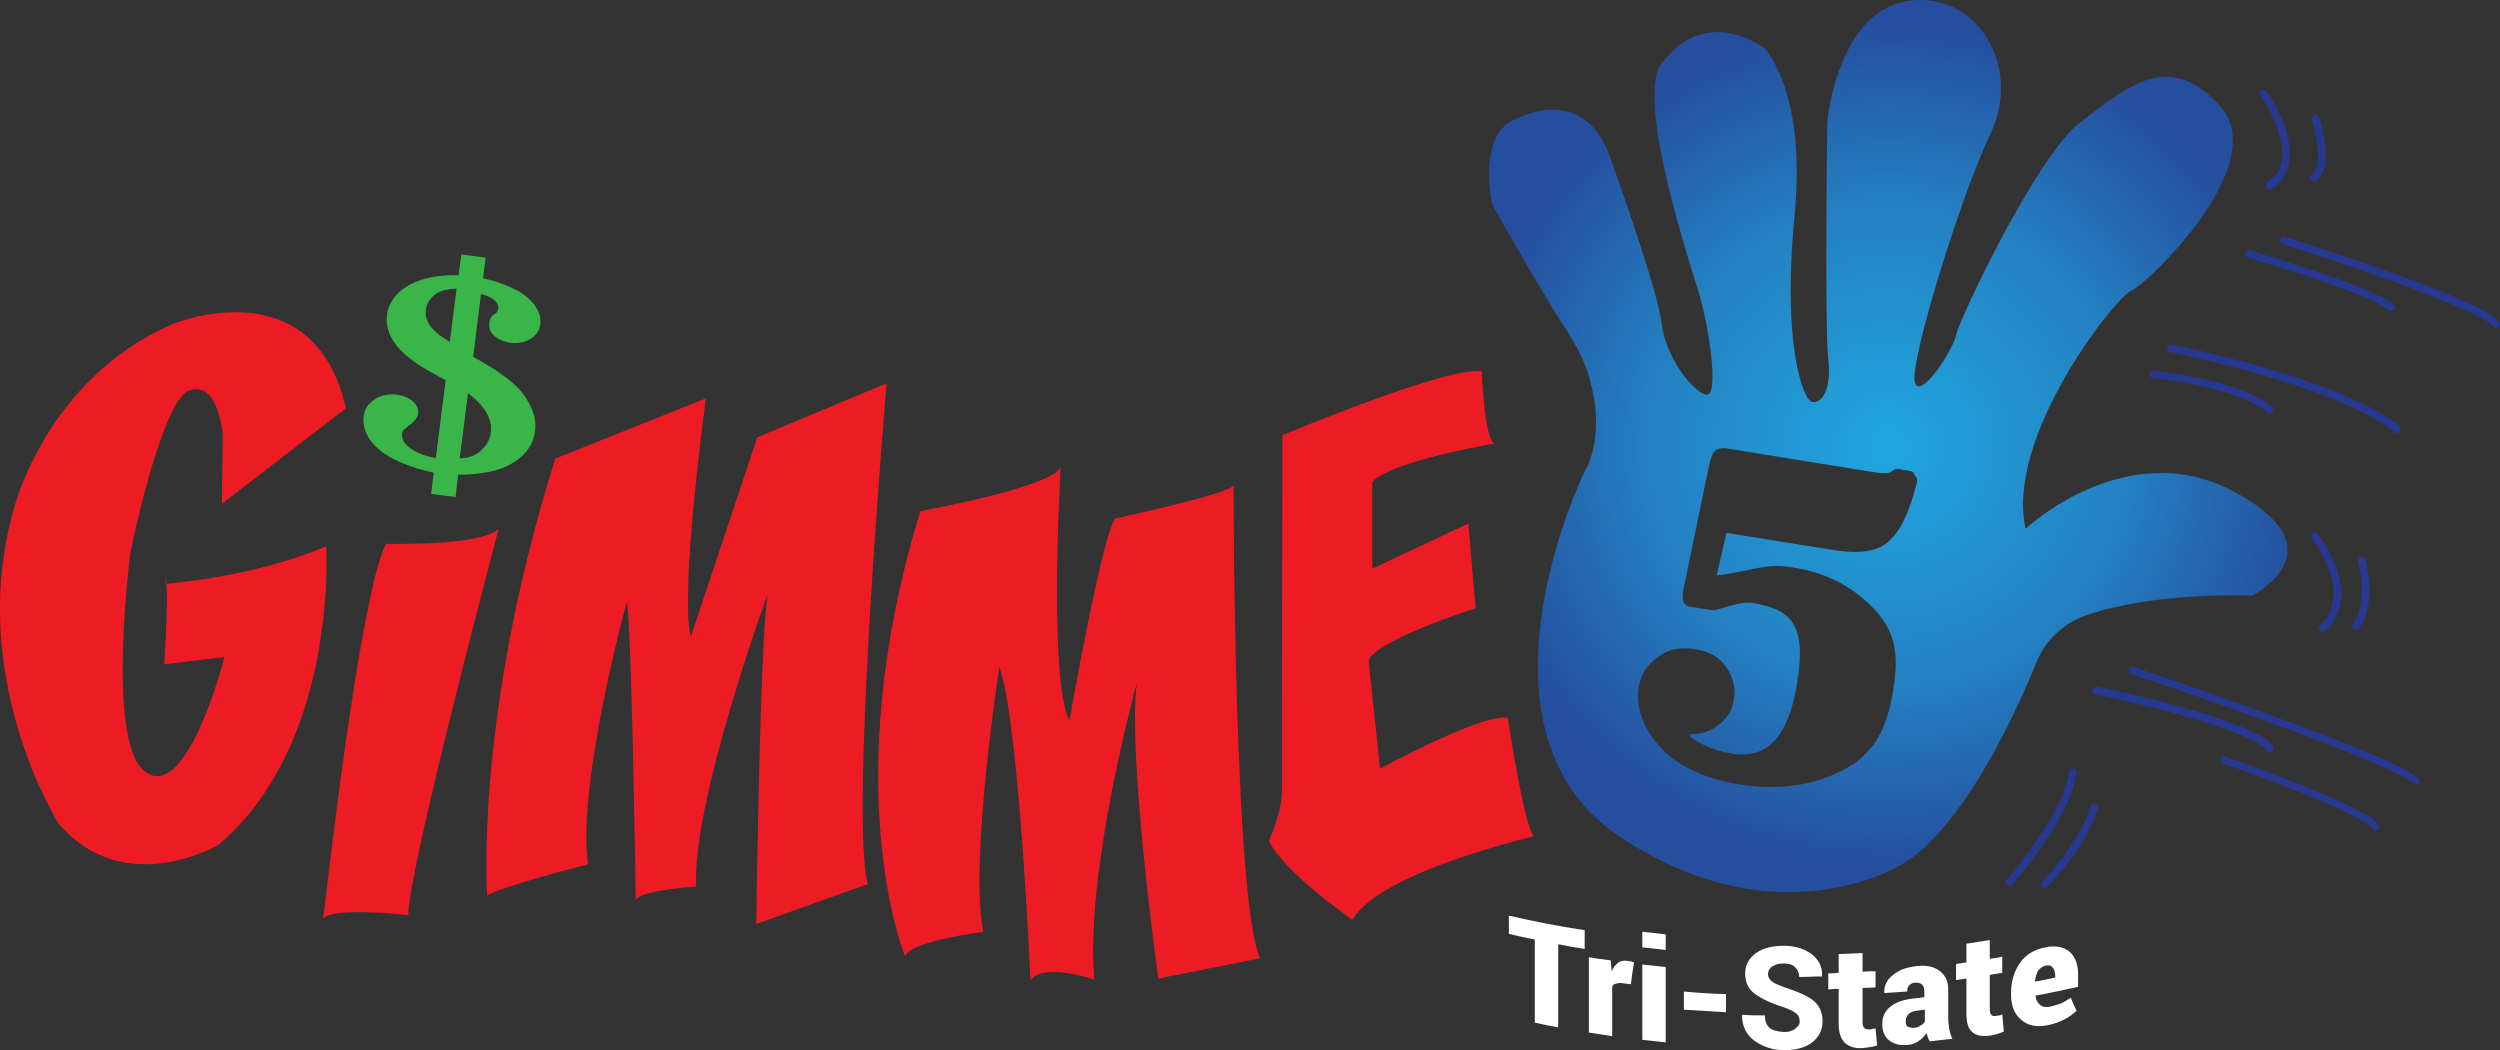 <svg version="1.1" id="Layer_1" xmlns="http://www.w3.org/2000/svg" xlink="http://www.w3.org/1999/xlink" x="0px" y="0px" viewBox="56.893 133.401 481.339 202.199" enable-background="56.893 133.401 481.339 202.199" space="preserve">
<rect x="56.893" y="133.401" width="481.339" height="202.199" fill="#333333" stroke="none"/>
<g>
	<path fill="#ED1C24" d="M123.5,212l-23.9,18.4l0.2-13c0,0-0.7-10.6-6.3-8.9C88,210.1,82,239.8,82,239.8s-4.6,35.3,2.4,41.8
		c7,6.5,13.8-14.2,15.7-21.7l-11.6,1.4c0,0,0.7-10.4,0.5-14.5c-0.2-4.1-0.2-1-0.2-1s16.7-1.2,30.9-7.2c0,0,2.4,37.9-20.8,57.5
		c0,0-18.1,10.6-30.7-4.1c0,0-18.1-28.5-8.5-61.1c0,0,6.3-24.6,30.2-35C89.9,195.8,117.2,184.5,123.5,212z"/>
	<path fill="#ED1C24" d="M131.2,238.1c0,0,18.4,0.5,21.7-2.9c0,0-17.6,66.4-17.4,74.4c0,0-14.7-1.7-16.4,0.7
		C119.2,310.3,125.9,248.7,131.2,238.1z"/>
	<path fill="#ED1C24" d="M163.8,221.7l29-11.6c0,0-5.1,37.4-2.9,45.9l12.8-38.4l24.9-10.4c0,0-7.2,84-3.6,96.4l-21.5,7.7
		c0,0,0.7-54.6,2.2-63.5c0,0-14.5,39.6-13.8,56.3c0,0-11.3,0.7-11.6,2.7c0,0-0.7-50.2-1.7-57.7c0,0-9.7,35.5-7.5,50.7
		c0,0-18,4.6-19.4,6.1C150.7,305.8,148.1,271.7,163.8,221.7z"/>
	<path fill="#ED1C24" d="M234.1,231.8c0,0,25.6-4.6,27-8.5c0,0-2.4,41.3,1.7,48.8c0,0,6.5-36.9,8.9-38.9c0,0,21.5-4.6,22.7-6.3
		c0,0,0,79.7,5.1,91l-19.6,3.9c0,0-6-43.2-4.1-57c0,0-10.1,36.5-8.2,57.2c0,0-10.1-3.4-12.3,0.2c0,0-2.2-50.2-6-60.4
		c0,0-5.8,37.4-3.1,51c0,0-14.7,1.9-15,4.8C231.2,317.8,217.7,285.2,234.1,231.8z"/>
	<path fill="#ED1C24" d="M303.8,217.2c0,0,31.9-13.4,38.4-12.3c0,0,0.4,12.7,2.4,13.9c0,0-20.1,3.4-23.5,7.4v16.7l18.5-8.7l1.4,16.3
		c0,0-19.4,6.2-20.6,10.1l2.2,20.8c0,0,19.6-10.7,24.6-9.8c0,0,3.3,22.1,5.1,22.8c0,0-29.9,6.9-35,16.1c0,0-13.2-9.1-16.1-15.2
		c0,0,2.2-4.7,2.5-8.9L303.8,217.2z"/>
	<path fill="#273891" d="M493.8,169.8c-0.2,0-0.5-0.1-0.6-0.3c-0.2-0.3-0.1-0.8,0.2-1c1.5-1,2.5-2.3,2.8-4c1-5.4-4-12.6-4.1-12.7
		c-0.2-0.3-0.2-0.8,0.2-1c0.3-0.2,0.8-0.2,1,0.2c0.2,0.3,5.5,7.8,4.3,13.8c-0.4,2.1-1.6,3.8-3.4,5
		C494.1,169.7,494,169.8,493.8,169.8z"/>
	<path fill="#273891" d="M502.3,168.3c-0.2,0-0.5-0.1-0.6-0.3c-0.2-0.3-0.1-0.8,0.2-1c2.4-1.5,0.9-8.1,0.1-10.6
		c-0.1-0.4,0.1-0.8,0.5-0.9c0.4-0.1,0.8,0.1,0.9,0.5c0.3,1,3.1,9.8-0.7,12.3C502.6,168.3,502.5,168.3,502.3,168.3z"/>
	<path fill="#273891" d="M537.6,196.6c-0.2,0-0.4-0.1-0.6-0.3c-2.2-2.9-25.4-11.1-40.6-15.9c-0.4-0.1-0.6-0.5-0.5-0.9
		s0.5-0.6,0.9-0.5c3.9,1.2,38.2,12.1,41.3,16.4c0.2,0.3,0.2,0.8-0.2,1C537.9,196.5,537.8,196.6,537.6,196.6z"/>
	<path fill="#273891" d="M517.2,193.3c-0.2,0-0.4-0.1-0.5-0.2c-2.6-2.6-20.4-8.2-27-10.1c-0.4-0.1-0.6-0.5-0.5-0.9
		c0.1-0.4,0.5-0.6,0.9-0.5c1,0.3,24.3,7.2,27.7,10.5c0.3,0.3,0.3,0.7,0,1C517.6,193.2,517.4,193.3,517.2,193.3z"/>
	<path fill="#273891" d="M518.4,216.8c-0.2,0-0.3-0.1-0.5-0.2c-10.4-8.7-42.8-15.4-43.2-15.4c-0.4-0.1-0.6-0.5-0.6-0.9
		c0.1-0.4,0.5-0.6,0.9-0.6c1.3,0.3,33.1,6.8,43.8,15.7c0.3,0.3,0.4,0.7,0.1,1C518.9,216.8,518.7,216.8,518.4,216.8z"/>
	<path fill="#273891" d="M493.8,212.9c-0.2,0-0.3-0.1-0.5-0.2c-5.9-4.9-21.7-6.5-21.9-6.5c-0.4,0-0.7-0.4-0.6-0.8
		c0-0.4,0.4-0.7,0.8-0.6c0.7,0.1,16.4,1.7,22.7,6.9c0.3,0.3,0.4,0.7,0.1,1C494.2,212.8,494,212.9,493.8,212.9z"/>
	<path fill="#273891" d="M504,255.1c-0.2,0-0.4-0.1-0.5-0.2c-0.3-0.3-0.3-0.8,0-1c6.8-6.3-1.4-16.8-1.5-16.9c-0.3-0.3-0.2-0.8,0.1-1
		c0.3-0.2,0.8-0.2,1,0.1c0.1,0.1,9.2,11.7,1.4,18.9C504.3,255,504.1,255.1,504,255.1z"/>
	<path fill="#273891" d="M510.5,254.7c-0.1,0-0.3,0-0.4-0.1c-0.3-0.2-0.4-0.7-0.2-1c3.2-4.7,1-12,1-12.1c-0.1-0.4,0.1-0.8,0.5-0.9
		c0.4-0.1,0.8,0.1,0.9,0.5c0.1,0.3,2.4,8-1.2,13.3C510.9,254.6,510.7,254.7,510.5,254.7z"/>
	<path fill="#273891" d="M522.1,284.6c-0.2,0-0.4-0.1-0.6-0.3c-2-2.8-33.5-14.2-54.2-21.1c-0.4-0.1-0.6-0.5-0.5-0.9
		c0.1-0.4,0.5-0.6,0.9-0.5c5.3,1.8,51.9,17.6,54.9,21.6c0.2,0.3,0.2,0.8-0.2,1C522.4,284.5,522.2,284.6,522.1,284.6z"/>
	<path fill="#273891" d="M494,278.2c-0.2,0-0.4-0.1-0.6-0.3c-3.4-4-25.1-9.2-33.1-10.8c-0.4-0.1-0.6-0.5-0.6-0.9
		c0.1-0.4,0.5-0.6,0.9-0.6c1.2,0.2,29.5,6.1,33.9,11.3c0.3,0.3,0.2,0.8-0.1,1C494.3,278.2,494.2,278.2,494,278.2z"/>
	<path fill="#273891" d="M514.3,293.3c-0.2,0-0.5-0.1-0.6-0.4c-1.4-2.3-18.4-8.9-28.8-12.5c-0.4-0.1-0.6-0.5-0.4-0.9
		c0.1-0.4,0.5-0.6,0.9-0.4c2.8,1,27.5,9.6,29.5,13.2c0.2,0.3,0.1,0.8-0.3,1C514.5,293.2,514.4,293.3,514.3,293.3z"/>
	<path fill="#273891" d="M443.8,304c-0.2,0-0.3-0.1-0.5-0.2c-0.3-0.3-0.3-0.7-0.1-1c0.1-0.1,10.9-12.3,12.1-20.8
		c0.1-0.4,0.4-0.7,0.8-0.6c0.4,0.1,0.7,0.4,0.6,0.8c-1.3,9-12,21.1-12.5,21.6C444.2,303.9,444,304,443.8,304z"/>
	<path fill="#273891" d="M450.5,304.5c-0.2,0-0.4-0.1-0.5-0.2c-0.3-0.3-0.3-0.7,0-1c0.1-0.1,7.1-7.2,9.4-14.6
		c0.1-0.4,0.5-0.6,0.9-0.5c0.4,0.1,0.6,0.5,0.5,0.9c-2.4,7.7-9.5,14.8-9.8,15.1C450.9,304.4,450.7,304.5,450.5,304.5z"/>
	<radialGradient id="SVGID_1_" cx="420.472" cy="219.315" r="81.566" gradientUnits="userSpaceOnUse">
		<stop offset="0" style="stop-color:#20A7DF"/>
		<stop offset="0.569" style="stop-color:#2480C1"/>
		<stop offset="1" style="stop-color:#254E9E"/>
	</radialGradient>
	<path fill="url(#SVGID_1_)" d="M487.1,228.1c-20.8-11.2-40.2,7.1-40.2,7.1c-4-17.7,17.4-44.7,20.3-45.8
		c2.9-1.1,27.2-24.3,17.2-35.5s-18-3.6-26.8,2.9c-8.5,6.3-23.5,38.2-24.1,41.1c-0.5,2.9-7.4,13.4-8,8.7c-0.5-4.7,8.7-35,14.7-47.6
		s-2.5-27.5-16.1-25.4c-13.6,2.2-15.4,23.4-15.4,23.4s-0.5,39.5,0.2,45.6s-1.4,8.5-3.1,8.2s-5.8-10.9-3.4-35.7s-6-32.6-6-32.6
		c-12.3-7.8-19,2.5-19,2.5c-6.2,4.7,4,36.6,6.3,43.8s4.2,20.8,1.8,20.6c-2.4-0.2-8-7.2-8.7-13.8s-10.3-33-10.3-33
		c-5.4-12.9-17.2-6.5-17.2-6.5c-8.3,2.5-5.1,16.7-5.1,16.7c6.8,12.1,12.4,21.3,15.1,25.5c1.6,2.5,2.9,5.3,3.7,8.2
		c2.7,9.6,0.1,15.7-0.8,17.3c-0.2,0.4-0.4,0.8-0.6,1.2c-3,6.6-21.5,50.5,7.3,69.6c22.3,14.8,41.1,10.8,49.9,7.3
		c3.6-1.4,6.9-3.5,9.6-6.3c9.5-9.4,17.1-26.1,20.6-34.7c1.7-4.2,5.2-7.5,9.5-9c13.5-4.7,32-3.8,32-3.8S507.9,239.3,487.1,228.1z
		 M426,226.2c-1.9,7.3-3.8,10.1-5.8,11.7c-2,1.7-5.4,2.2-10.3,1.4l-20.6-3.3l-1.9,8.2c4.8-0.5,9-2.1,12.5-1.8
		c6.9,0.6,12.6,3.1,17.2,7.6c4.7,4.7,5.4,9,4.4,15.7c-1,6.5-2.9,12.1-8.9,15.5c-6,3.4-13,4.5-20.9,3.2c-6.7-1.1-11.8-3.5-15.1-7.1
		c-3.4-3.8-4.8-7.6-4.2-11.6c0.4-2.4,1.6-4.3,3.7-5.8c2-1.5,4.4-2,7.2-1.5c2.7,0.4,4.7,1.6,6,3.5c1.3,1.9,1.8,4,1.4,6.3
		c-0.3,1.8-1.2,3.4-2.7,4.6c-1.4,1.2-3,1.8-4.6,1.9c-0.7,0-1.1,0.1-1.3,0.2c0.1,0.2,0.6,0.8,2.2,1.6c1.9,1,4,1.7,6.2,2
		c6.7,1.1,10.7-3.3,12.4-13.5c1.9-11.6-1.3-14.3-8.6-15.5c-2.4-0.4-5.6,1.1-7.5,1.4l-3.9-0.6l-0.3,0c-1.4-0.2-1.7-1.1-1.7-1.6
		c0-0.4-0.1-1,0.3-2.7l4.6-22.3c0.5-2.3,0.8-2.9,1.1-3.3c0.7-0.8,1.9-0.8,2.8-0.6l28.5,4.6c0.9,0.1,1.4,0.1,1.5,0.1
		c0.1-0.1,0.2,0.2,1.2-0.2l0.6-0.4c0.3-0.2,0.6-0.2,1-0.2l2.2,0.4c0.3,0.1,0.6,0.2,0.7,0.5l0.2,0.4C426,225.4,426.1,225.9,426,226.2
		z"/>
	<path fill="#39B54A" d="M151.7,194.2c-0.4,0.5-0.6,0.9-0.6,1.5c-0.1,0.9,0.2,1.7,1,2.4c0.8,0.7,1.8,1.1,3,1.3
		c1.5,0.2,2.9-0.1,4-0.8c1.1-0.7,1.7-1.6,1.8-2.7c0.2-1.3-0.2-2.6-1.2-3.9c-0.9-1.2-2.3-2.3-4.1-3.1c-1.7-0.8-3.6-1.5-5.7-1.9l0.5-4
		l-4.7-0.6l-0.5,4c-2.5-0.1-4.9,0.2-6.9,0.8c-2,0.6-3.6,1.5-4.8,2.7c-1.2,1.2-1.9,2.6-2.1,4.1c-0.3,2.4,0.6,4.8,2.8,7
		c0.8,0.8,1.8,1.6,2.8,2.3c1,0.7,2.5,1.6,4.4,2.6l1.3,0.7l-1.9,15c-1.2-0.2-2.2-0.5-3.1-0.9c-1.2-0.5-2.1-1.1-2.7-1.8
		c-0.6-0.7-0.8-1.4-0.7-2c0-0.2,0.1-0.4,0.2-0.6c0.1-0.1,0.4-0.4,0.9-0.8c1.3-0.9,1.9-1.7,2-2.5c0.1-0.8-0.2-1.6-1-2.3
		c-0.7-0.7-1.8-1.1-3-1.3c-1.7-0.2-3.3,0.1-4.5,1c-1.2,0.8-1.9,1.9-2,3.3c-0.2,1.7,0.4,3.4,1.7,5c1.3,1.5,3.3,2.9,5.9,3.9
		c1.9,0.8,3.9,1.4,5.9,1.8l-0.5,4.1l4.7,0.6l0.5-4.3c2.2,0,4.3-0.2,6.2-0.6c2.4-0.5,4.4-1.5,6-2.9c1.5-1.4,2.4-3,2.6-4.9
		c0.2-1.4,0-2.8-0.6-4.2c-0.6-1.4-1.4-2.8-2.6-4c-1.7-1.8-4.5-3.8-8.7-6.1l1.5-12.1c0.5,0.1,0.9,0.3,1.2,0.4
		c0.8,0.3,1.3,0.7,1.7,1.1c0.3,0.4,0.5,0.8,0.4,1.3c0,0.3-0.2,0.6-0.3,0.8L151.7,194.2z M151.4,216.6c-0.1,1-0.5,2-1.2,2.8
		c-0.6,0.8-1.4,1.4-2.4,1.8c-0.5,0.2-1.1,0.4-1.7,0.4c-0.2,0-0.5,0-0.7,0.1l1.6-12.6C150.3,211.6,151.7,214.1,151.4,216.6z
		 M138.9,193c0.1-1,0.6-1.8,1.3-2.5c0.7-0.7,1.6-1.1,2.6-1.3c0.6-0.1,1.2-0.2,2-0.2l-1.3,10.2c-0.8-0.5-1.5-0.9-1.9-1.2
		c-0.6-0.5-1.2-1-1.7-1.6C139.1,195.3,138.7,194.2,138.9,193z"/>
	<g>
		<g>
			<path fill="#FFFFFF" d="M362,316.1c-2-0.3-3.1-0.5-5.1-0.9c0,6.4,0,9.6,0,16c-1.8-0.3-2.7-0.5-4.5-0.9c0-6.4,0-9.6,0-16
				c-2-0.4-3-0.6-5-1.1c0-1.4,0-2.1,0-3.5c5.8,1.3,8.8,1.9,14.6,2.8C362,314,362,314.7,362,316.1z"/>
			<path fill="#FFFFFF" d="M370.9,322.9c-0.7-0.1-1-0.1-1.6-0.2c-0.5-0.1-0.9,0-1.3,0.1s-0.6,0.3-0.7,0.6c0,3.8,0,5.7,0,9.5
				c-1.8-0.3-2.7-0.4-4.5-0.7c0-5.8,0-8.7,0-14.5c1.7,0.3,2.5,0.4,4.2,0.6c0.1,0.9,0.1,1.3,0.2,2.1c0.3-0.7,0.7-1.2,1.2-1.6
				c0.5-0.4,1.1-0.5,1.8-0.4c0.2,0,0.4,0.1,0.7,0.1c0.2,0.1,0.4,0.1,0.6,0.2C371.2,320.4,371.1,321.3,370.9,322.9z"/>
			<path fill="#FFFFFF" d="M377.6,316.3c-1.8-0.2-2.7-0.3-4.5-0.5c0-1.2,0-1.8,0-3c1.8,0.2,2.7,0.3,4.5,0.5
				C377.6,314.5,377.6,315.1,377.6,316.3z M377.6,334.1c-1.8-0.2-2.7-0.3-4.5-0.5c0-5.8,0-8.7,0-14.5c1.8,0.2,2.7,0.3,4.5,0.5
				C377.6,325.4,377.6,328.3,377.6,334.1z"/>
			<path fill="#FFFFFF" d="M389.2,328.3c-3.2-0.2-4.8-0.3-8.1-0.5c0-1.4,0-2.1,0-3.5c3.2,0.3,4.8,0.4,8.1,0.5
				C389.2,326.2,389.2,326.9,389.2,328.3z"/>
			<path fill="#FFFFFF" d="M403.4,330.1c0-0.7-0.2-1.2-0.7-1.6c-0.5-0.4-1.3-0.8-2.5-1.2c-2.5-0.8-4.3-1.7-5.5-2.6
				c-1.2-0.9-1.8-2.2-1.8-3.9c0-1.6,0.7-2.9,2.1-3.9c1.4-1,3.2-1.4,5.4-1.4c2.2,0,3.9,0.6,5.3,1.6c1.4,1.1,2.1,2.5,2,4.2
				c0,0,0,0,0,0.1c-1.8,0-2.6,0.1-4.4,0.1c0-0.8-0.3-1.4-0.8-1.9c-0.5-0.5-1.3-0.7-2.2-0.7c-0.9,0-1.6,0.2-2.2,0.6s-0.8,0.9-0.8,1.5
				c0,0.6,0.3,1,0.8,1.4c0.5,0.4,1.5,0.8,3,1.3c2.1,0.7,3.9,1.5,5,2.4c1.1,0.9,1.7,2.3,1.7,3.9c0,1.7-0.7,3.1-2,4.1
				c-1.3,1-3.1,1.5-5.3,1.5c-2.2,0-4.1-0.6-5.8-1.8c-1.6-1.2-2.4-2.8-2.4-4.9c0,0,0,0,0-0.1c1.8,0.1,2.7,0.1,4.4,0.1
				c0,1.1,0.3,1.9,0.9,2.4s1.5,0.7,2.8,0.8c0.9,0,1.6-0.2,2.1-0.6S403.4,330.7,403.4,330.1z"/>
			<path fill="#FFFFFF" d="M415.5,316.9c0,1.4,0,2.2,0,3.6c1-0.1,1.5-0.1,2.5-0.1c0,1.3,0,1.9,0,3.1c-1,0.1-1.5,0.1-2.5,0.1
				c0,2.7,0,4,0,6.6c0,0.5,0.1,0.9,0.3,1.1c0.2,0.2,0.5,0.3,0.9,0.3c0.3,0,0.5,0,0.7-0.1c0.2,0,0.4-0.1,0.6-0.1
				c0.1,1.3,0.2,2,0.3,3.3c-0.5,0.1-1,0.3-1.4,0.3c-0.4,0.1-0.9,0.1-1.4,0.2c-1.5,0.1-2.6-0.3-3.4-1c-0.8-0.8-1.2-2-1.2-3.7
				c0-2.7,0-4,0-6.7c-0.8,0-1.2,0-2,0.1c0-1.3,0-1.9,0-3.1c0.8,0,1.2,0,2-0.1c0-1.4,0-2.2,0-3.6C412.8,317,413.7,317,415.5,316.9z"/>
			<path fill="#FFFFFF" d="M428.4,333.9c-0.1-0.2-0.2-0.5-0.3-0.7c-0.1-0.3-0.2-0.6-0.3-0.9c-0.4,0.6-0.9,1.2-1.6,1.6
				c-0.6,0.4-1.3,0.7-2.2,0.7c-1.4,0.1-2.5-0.2-3.4-0.9c-0.9-0.7-1.3-1.8-1.3-3.1c0-1.4,0.5-2.6,1.6-3.4c1.1-0.9,2.7-1.4,4.9-1.6
				c0.7-0.1,1-0.1,1.6-0.2c0-0.4,0-0.6,0-1c0-0.6-0.1-1.1-0.4-1.4c-0.3-0.3-0.7-0.4-1.3-0.4c-0.5,0-0.9,0.2-1.2,0.5
				c-0.3,0.3-0.4,0.7-0.4,1.2c-1.8,0.1-2.6,0.2-4.4,0.3c0,0,0,0,0-0.1c-0.1-1.3,0.5-2.5,1.7-3.4c1.2-1,2.7-1.5,4.6-1.7
				c1.8-0.2,3.2,0.1,4.3,0.9s1.7,2,1.7,3.6c0,2.2,0,3.3,0,5.5c0,0.8,0.1,1.5,0.2,2.1c0.1,0.6,0.3,1.3,0.6,1.9
				C431.1,333.6,430.2,333.7,428.4,333.9z M425.4,331.3c0.4,0,0.9-0.2,1.2-0.4c0.4-0.2,0.7-0.5,0.9-0.8c0-0.9,0-1.4,0-2.3
				c-0.6,0.1-1,0.1-1.6,0.2c-0.7,0.1-1.2,0.3-1.6,0.7c-0.3,0.4-0.5,0.8-0.5,1.4c0,0.4,0.1,0.7,0.4,1
				C424.6,331.2,425,331.3,425.4,331.3z"/>
			<path fill="#FFFFFF" d="M440,314.4c0,1.4,0,2.2,0,3.6c1-0.1,1.5-0.2,2.4-0.4c0,1.3,0,1.9,0,3.1c-1,0.2-1.5,0.2-2.4,0.4
				c0,2.7,0,4,0,6.6c0,0.5,0.1,0.9,0.3,1.1c0.2,0.2,0.5,0.3,0.8,0.2c0.3,0,0.5-0.1,0.7-0.1c0.2,0,0.4-0.1,0.6-0.2
				c0.1,1.3,0.2,2,0.3,3.3c-0.5,0.2-0.9,0.4-1.3,0.5s-0.9,0.2-1.4,0.3c-1.5,0.2-2.6,0-3.4-0.7c-0.8-0.7-1.1-1.9-1.1-3.6
				c0-2.7,0-4,0-6.7c-0.8,0.1-1.2,0.2-2,0.3c0-1.3,0-1.9,0-3.1c0.8-0.1,1.2-0.2,2-0.3c0-1.4,0-2.2,0-3.6
				C437.3,314.8,438.2,314.7,440,314.4z"/>
			<path fill="#FFFFFF" d="M451.1,330.8c-2.1,0.4-3.8,0.1-5.1-1.1c-1.3-1.1-1.9-2.7-1.9-4.7c0-0.2,0-0.3,0-0.5
				c0-2.2,0.6-4.1,1.7-5.7c1.1-1.6,2.8-2.6,4.9-3c1.9-0.4,3.5-0.1,4.6,0.8c1.1,0.9,1.7,2.4,1.7,4.4c0,0.9,0,1.4,0,2.4
				c-3.3,0.7-4.9,1.1-8.2,1.7c0,0,0,0.1,0,0.1c0.1,0.7,0.4,1.3,0.9,1.7c0.5,0.4,1.2,0.5,2,0.3c0.8-0.2,1.5-0.4,2-0.6
				c0.5-0.2,1.1-0.6,1.9-1.1c0.4,1,0.6,1.5,1.1,2.5c-0.6,0.6-1.4,1.2-2.4,1.7C453.3,330.2,452.2,330.6,451.1,330.8z M450.8,319.3
				c-0.6,0.1-1.1,0.5-1.5,1c-0.3,0.5-0.5,1.2-0.6,2c0,0,0,0,0,0.1c1.5-0.3,2.3-0.4,3.9-0.8c0-0.1,0-0.2,0-0.3c0-0.7-0.2-1.3-0.5-1.6
				C451.9,319.3,451.4,319.2,450.8,319.3z"/>
		</g>
	</g>
</g>
</svg>

